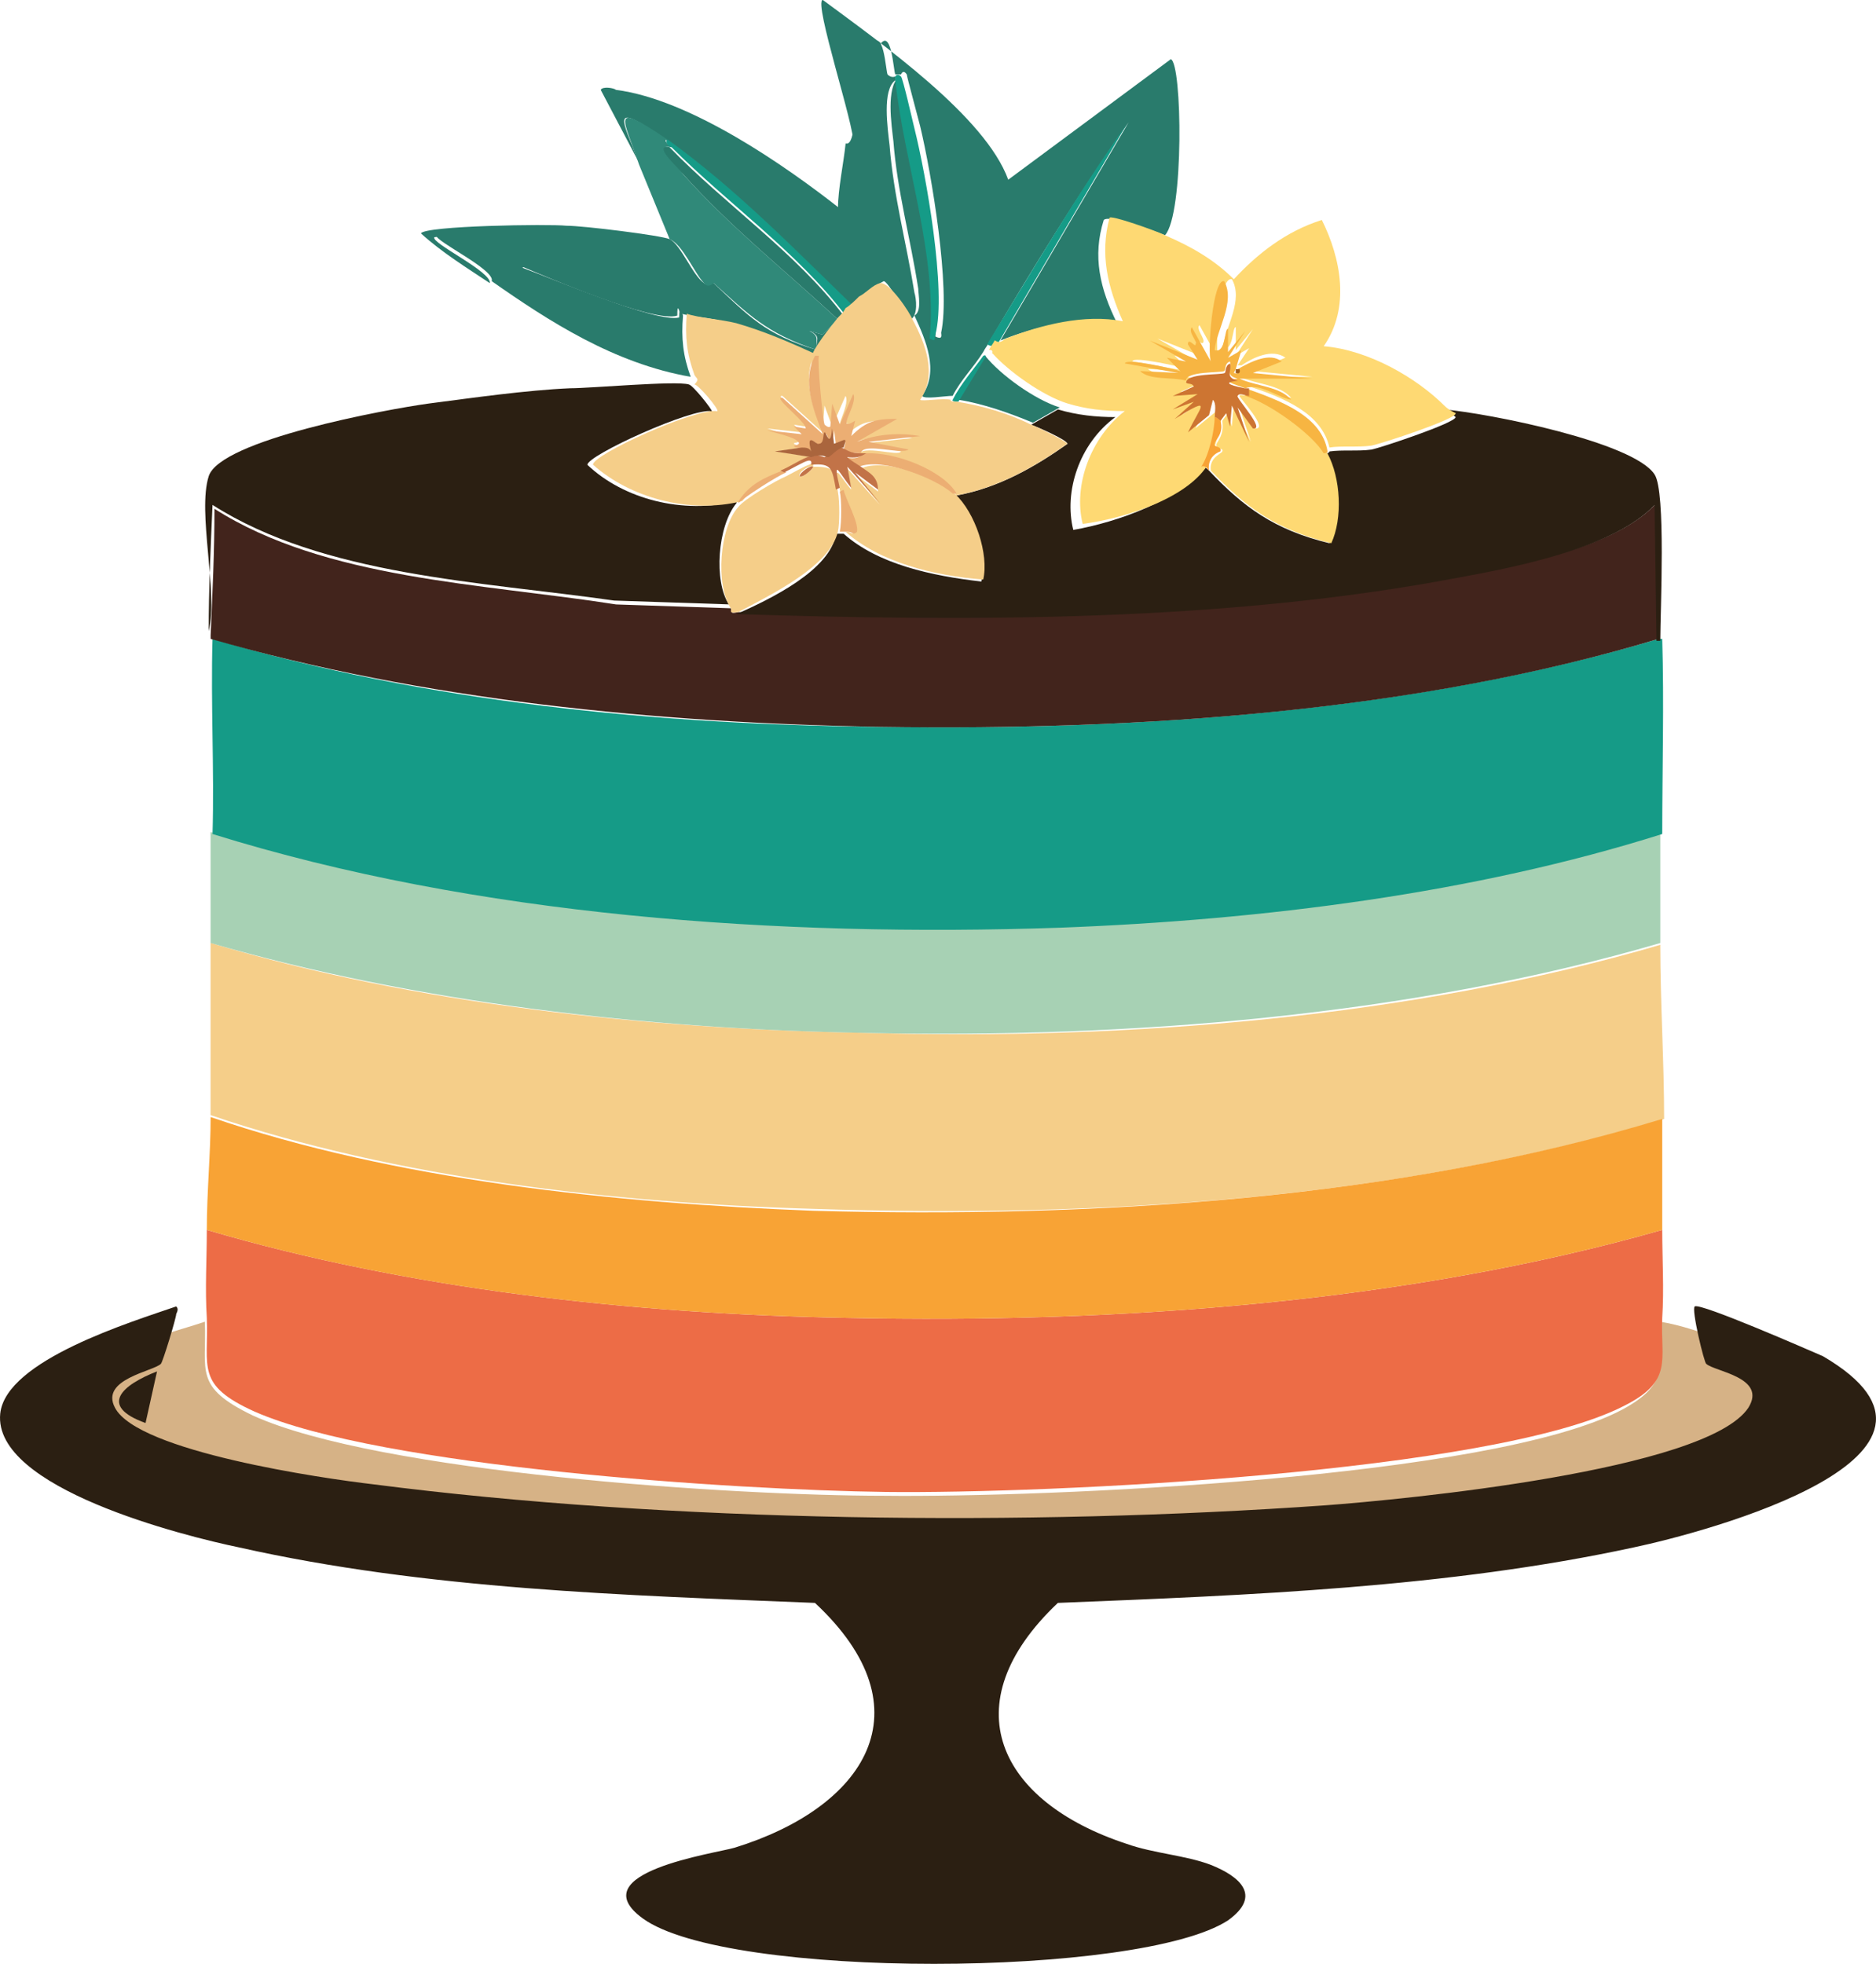<?xml version="1.0" encoding="UTF-8"?>
<svg data-bbox="0.002 -0.02 318.744 333.663" viewBox="0 0 318.75 333.65" xmlns="http://www.w3.org/2000/svg" data-type="ugc">
    <g>
        <path fill="#d6b286" d="M34.81 224.55c.32 8.45-1.95 11.05 8.12 15.92 21.45 9.75 81.89 13.65 107.24 13.65 27.3.32 103.34-2.92 125.43-14.62 8.45-4.55 6.17-7.8 6.5-14.95 6.17.97 19.5 5.85 21.77 11.05.65 1.62.32 2.6.65 3.9-3.57 5.52-11.05 8.45-17.55 10.72-53.94 18.2-199.52 17.87-253.79.65-7.47-2.27-15.92-5.52-19.82-11.37.65-10.07 11.7-11.7 21.45-14.95"/>
        <path fill="#f5ce89" d="M282.1 160.53c0 9.75.65 19.82.65 29.57-45.17 13.65-96.51 16.9-144.61 15.27-33.8-.97-70.84-5.2-102.36-15.92V160.2c34.77 10.4 74.09 14.62 111.14 15.27 44.84 1.3 92.94-2.6 135.18-14.95Z"/>
        <path fill="#ed6c46" d="M282.43 208.95c0 4.87.32 10.07 0 14.95-.32 7.15 1.95 10.72-6.5 14.95-22.1 11.37-98.14 14.95-125.43 14.62-25.35-.32-85.79-4.22-107.24-13.65-10.07-4.55-7.8-7.47-8.12-15.92-.32-4.87 0-10.07 0-14.95 34.12 10.07 72.47 14.3 108.86 14.95 45.82.97 95.21-2.6 138.43-14.95"/>
        <path fill="#f8a335" d="M282.43 190.1v18.85C239.21 221.3 189.82 224.87 144 223.9c-36.4-.65-74.74-4.87-108.86-14.95 0-6.5.65-13 .65-19.17 31.2 10.72 68.57 14.62 102.36 15.92 47.77 1.3 99.44-1.95 144.28-15.6"/>
        <path fill="#a7d1b4" d="M282.1 141.36v18.85c-42.24 12.35-90.34 16.25-135.18 15.27-37.37-.65-76.36-5.2-111.14-15.27v-18.85c44.84 13.65 96.19 17.22 143.96 15.92 34.12-.97 70.52-5.85 102.36-15.92"/>
        <path fill="#159b87" d="M281.78 108.54h.65c.32 11.05 0 22.1 0 33.15-31.85 10.07-67.92 14.62-102.36 15.92-47.77 1.62-99.11-1.95-143.96-15.92.32-11.05-.32-22.1 0-33.15 36.07 10.72 75.71 14.62 114.06 14.95 43.22.65 90.34-2.6 131.61-14.95"/>
        <path fill="#42241c" d="M281.78 108.54c-40.94 12.35-88.06 15.6-131.93 14.95-38.34-.65-77.99-4.55-114.06-14.95v-.65c.32-7.15.65-14.3.65-21.45 18.85 12.02 45.49 12.67 68.24 16.25l19.5.65c.32.65-.32.97 1.3.65 39.97 1.3 83.19 1.3 122.51-6.17 10.72-1.95 26.65-4.87 33.47-12.35z"/>
        <path fill="#2b1f12" d="M204.11 79.29c.65 0 .97.32 1.3.65 5.85 6.17 11.05 10.07 20.47 12.35 1.95-4.55 1.62-11.05-.65-15.27.65 0 .65-.32.65-.32 2.27-.32 4.87 0 7.15-.32 1.62-.32 14.3-4.55 14.3-5.52-.65-.65-1.3-.65-1.95-1.3 7.47.65 32.17 5.52 35.75 11.05 1.95 2.92.97 23.07.97 28.27h-.65l-.32-23.07c-6.82 7.15-22.75 10.4-33.47 12.35-39.32 7.47-82.21 7.47-122.51 6.17 5.85-2.6 15.92-7.47 16.9-13.65h1.3c5.85 5.2 14.95 7.15 23.4 8.12.97-4.22-1.3-11.37-4.87-14.62h.65c7.15-1.3 13.32-4.87 18.85-8.77 0-.65-5.2-2.92-6.17-3.25l4.55-2.6c3.25.97 6.5 1.3 9.75 1.3-6.17 4.55-8.77 12.67-7.15 19.17 7.47-1.3 18.52-5.2 21.77-10.72Z"/>
        <path fill="#2b1f12" d="M117.02 65.32c.65 0 4.22 4.55 3.9 4.55-3.25-.65-21.12 7.47-21.12 9.1 6.17 5.85 16.25 8.45 25.35 6.17v.32c-3.25 3.9-3.9 13.32-1.3 17.22l-19.5-.65c-22.75-3.25-49.39-4.22-68.24-16.25-.32 7.15-.65 14.3-.65 21.45 1.62-6.82-1.95-20.15 0-26.32s30.22-11.37 37.37-12.35c7.47-.97 16.57-2.27 24.05-2.6 3.57 0 17.87-1.3 20.15-.65Z"/>
        <path fill="#297b6c" d="M197.94 39.97c-1.62-.65-9.42-3.57-10.4-2.6-1.95 6.17-.65 11.7 2.27 17.55-6.5-1.3-13.97.65-19.82 2.92l21.77-37.05c-8.45 12.02-16.25 24.7-23.72 37.37-.32.65-.65.97-.97 1.62-1.62 2.6-3.9 4.87-5.2 7.47-1.3 0-4.87.65-5.2 0 2.92-4.22.65-9.42-1.3-13.65 1.3-.65.65-3.57.65-4.55-1.3-8.45-3.57-16.57-4.22-25.02-.32-2.92-1.3-9.1.97-11.05 1.3 14.62 6.82 29.25 6.17 44.19 1.3.65.97-.32.97-.65 1.62-7.47-1.62-26.97-3.57-35.1-.32-1.3-2.27-8.45-2.27-8.77-.65-.97-.97 0-.97 0h-.97c-.32-.32-.65-8.77-2.92-4.55-1.3 2.27-2.27 10.72-2.92 13.65-.32.65-.32 2.6-1.3 2.6.32-2.6-6.82-24.05-5.2-24.37 10.07 7.47 27.62 19.82 31.52 30.55l27.62-20.47c1.95.65 2.27 26.32-.98 29.9Z"/>
        <path fill="#297b6c" d="m180.06 69.22-4.55 2.6c-3.9-1.62-8.45-3.25-12.67-3.9l4.55-7.47c2.6 3.25 8.45 7.47 12.67 8.77"/>
        <path fill="#159b87" d="M169.67 58.17c-.65.32-.97.97-1.95.32 7.8-12.67 14.95-25.02 23.72-37.37z"/>
        <path fill="#159b87" d="m167.39 60.77-4.55 7.47c-1.3 0-.97-.32-.97-.32 1.3-2.6 3.57-5.2 5.2-7.47.65-.32.32.32.32.32"/>
        <path fill="#fed973" d="M197.94 39.97c4.55 1.95 8.45 4.22 11.7 7.47 3.9-4.22 8.77-8.12 14.95-10.07 3.25 6.5 4.87 14.95.32 21.45 7.8.65 15.92 5.52 20.47 10.07.65.65 1.3.97 1.95 1.3.32.97-12.67 5.2-14.3 5.52-2.27.32-5.2 0-7.15.32-1.3-5.85-7.8-8.45-13.65-10.4h-.65c2.6-.97 5.52 1.62 7.8 1.95-1.95-2.27-5.85-2.27-8.77-3.57h12.35l-10.07-.97 5.52-2.27c-2.27-1.62-5.52 0-7.47 1.3h-.65l1.95-2.92-2.27 1.3 2.92-4.55-2.92 3.57v-3.9c-.65 0-.32 4.22-2.27 3.57.65-3.9 3.57-8.12 1.62-11.7-2.27-.65-2.92 12.35-2.27 13.65l-3.25-5.85c-.65.65.97 2.27.65 2.92s-1.3-1.3-1.3 0l1.62 2.6-8.12-3.25 6.17 3.57-3.25-.65 2.27 2.27c-.97-.32-9.42-2.27-9.42-1.3l9.1 1.62-6.5-.32c1.62 1.3 5.85.97 7.8 1.62.65 0 .97 0 1.3.65l-3.57 1.62 4.22-.32-4.22 2.6 3.57-1.3-3.25 2.92c6.5-4.55 4.22-2.27 2.27 2.27l3.57-2.92.65-2.6c.32.97.32 2.27.32 2.92-.32 2.27-1.3 6.5-2.27 8.45-3.25 5.85-13.97 9.42-21.45 10.4-1.62-6.5 1.3-14.62 7.15-19.17-3.57 0-6.5-.32-9.75-1.3-4.22-1.3-10.07-5.52-12.67-8.45-.32 0 .32-.65-.65-.65.32-.65.65-.97.97-1.62.97.65 1.3 0 1.95-.32 5.85-2.27 13.32-4.22 19.82-2.92-2.6-5.85-3.9-11.37-2.27-17.55 0-.65 8.12 2.27 9.42 2.92Z"/>
        <path fill="#fed973" d="M212.23 67.27c3.9 1.3 11.37 6.5 13.32 9.75 2.27 4.22 2.6 11.05.65 15.27-9.42-2.27-14.62-6.17-20.47-12.35-.32-2.27 1.95-2.92 1.95-3.25.32-.65-1.3-.32-.97-1.3.32-.65 1.3-1.62.97-3.9l.97-1.3.65 2.27.32-3.57 2.92 6.17-1.95-5.85 2.6 3.57c2.6.32-2.6-5.2-2.6-5.52s.97 0 1.62 0Z"/>
        <path fill="#f7b542" d="M225.56 76.69s0 .32-.65.32c-1.95-3.25-9.1-8.45-13.32-9.75v-1.3c6.5 2.27 13 4.87 13.97 10.72Z"/>
        <path fill="#f8a335" d="M207.36 71.49c.65 2.27-.97 3.25-.97 3.9-.32.65 1.3.32.97 1.3 0 0-2.27.65-1.95 3.25-.32-.32-.65-.97-1.3-.65 1.3-1.95 2.27-6.17 2.27-8.45.32 0 .97.65.97.65Z"/>
        <path fill="#f7b542" d="m209.96 62.72-.32.65c1.3.32.65-.65.65-.65 2.27-1.3 5.52-2.92 7.47-1.3l-4.87 1.95 10.07.97h-12.35c2.92 1.3 6.82 1.3 8.77 3.57-2.27-.32-5.2-2.92-7.8-1.95-1.62-.65-4.55-1.3-1.3-1.62-2.27-.65-.97-1.62-1.3-2.92-.97.32-.65 1.3-.97 1.62-.65.32-6.5 0-6.5 1.62-2.27-.65-6.17 0-7.8-1.62l6.5.32-9.1-1.62c.32-.97 8.45.97 9.42 1.3l-2.27-2.27 3.25.65-6.17-3.57 8.12 3.25-1.62-2.6c0-1.3 1.3.65 1.3 0 .32-.65-1.3-1.95-.65-2.92l3.25 5.85c-.65-1.3.32-14.3 2.27-13.65 1.95 3.57-1.3 8.12-1.62 11.7 1.95.65 1.62-3.9 2.27-3.57v3.9l2.92-3.57-2.92 4.55 2.27-1.3-.98 3.25Z"/>
        <path fill="#cd7532" d="M211.58 65.97h.65v1.3c-.65 0-1.62-.65-1.95 0-.32.32 4.87 5.85 2.6 5.52l-2.6-3.57 1.95 5.85-2.92-6.17-.32 3.57-.65-2.27-.97 1.3s-.65-.65-.97-.65c0-.97.32-2.27-.32-2.92l-.65 2.6-3.57 2.92c1.95-4.22 4.55-6.5-2.27-2.27l3.25-2.92-3.57 1.3 4.22-2.6-4.22.32 3.57-1.62c-.32-.65-.97-.32-1.3-.65 0-1.62 5.85-1.3 6.5-1.62.32 0 0-1.3.97-1.62.32 1.3-.97 2.27 1.3 2.92-3.25.33-.32.98 1.3 1.3Z"/>
        <path fill="#9f5e1b" d="M209.96 62.72h.65s.32.97-.65.65z"/>
        <path fill="#297b6c" d="M152.12 13v.65c-2.27 1.62-1.3 8.12-.97 11.05.65 8.45 2.92 16.9 4.22 25.02.32.97.65 3.9-.65 4.55-.65-.97-3.9-6.5-4.55-6.5-1.3.65-2.6 1.62-3.57 2.27-2.27-4.22-4.22-9.75-4.22-14.62 0-3.25.97-7.8 1.3-11.05.97.32 1.3-1.95 1.3-2.6.65-2.92 1.62-11.37 2.92-13.65 2.27-4.22 2.6 4.22 2.92 4.55.65.65 1.3.32 1.3.32Z"/>
        <path fill="#159b87" d="M152.12 13.65V13s.32-.65.97 0c.32.32 1.95 7.47 2.27 8.77 1.95 7.8 5.52 27.62 3.57 35.1-.32.65.32 1.3-.97.65 1.3-14.3-4.22-29.25-5.85-43.87Z"/>
        <path fill="#297b6c" d="M113.77 25.02c9.42 9.75 21.45 17.87 29.57 28.6-1.3 1.62-4.22 5.2-4.55 6.82h-.65c-3.9-2.27-8.45-4.22-13.32-5.2L86.8 43.87c-1.95-1.62-6.17-1.95-9.1-2.6l.65-1.62-4.55.65c-.65.97 9.75 5.85 9.42 7.8-3.9-2.6-8.12-5.2-11.7-8.45.65-1.3 21.77-1.62 24.7-1.3 2.92 0 15.92 1.62 17.55 2.27 1.95.97 3.9 6.17 5.85 7.47.65.65 1.62-.32 1.62 0 5.85 5.52 8.77 8.77 17.55 11.37-.32-1.62.97-2.27-1.3-3.25l2.27.65 2.6-2.6c-8.77-8.12-18.52-15.92-26.32-24.7-1.3-1.3-5.85-5.2-2.27-4.55Z"/>
        <path fill="#297b6c" d="m87.13 43.54 2.92 1.3-1.3.65c4.55 1.62 22.75 9.42 26.65 8.45 0-2.6.65-.32.65-.32-.32 3.9 0 6.82 1.3 10.4-13-2.27-24.05-9.42-33.8-16.25.65-1.95-9.75-6.82-9.42-7.8l4.55-.65-.65 1.62c2.92.65 6.82.97 9.1 2.6"/>
        <path fill="#297b6c" d="M125.15 54.92c-2.6-.65-6.82-.97-9.42-1.62-.32 0-.65-2.27-.65.32-3.9 1.3-22.1-6.5-26.65-8.45l1.3-.65-2.92-1.3z"/>
        <path fill="#297b6c" d="M142.69 35.42c.32 4.55 1.95 10.4 4.22 14.62-.65.32-1.95 1.62-2.27 1.95-9.75-9.75-19.82-19.82-31.52-28.27-9.75-6.82-7.47-3.57-4.55 3.9l-6.5-12.35c.32-.65 2.27-.32 2.6 0 12.67 1.62 28.92 13 38.02 20.15"/>
        <path fill="#308979" d="M113.45 23.72c-.97 0 .32.97.65 1.3-3.57-.65.97 3.25 1.95 4.55 7.8 8.77 17.55 16.57 26.32 24.7l-2.6 2.6-2.27-.65c1.95.97.97 1.62 1.3 3.25-8.77-2.92-11.7-6.17-17.55-11.37 0 0-.97.97-1.62 0-1.62-1.62-3.57-6.5-5.85-7.47l-5.2-12.67c-2.6-7.8-5.2-11.05 4.87-4.22Z"/>
        <path fill="#159b87" d="M144.97 51.99c-.65.32-.97.97-1.3 1.62-8.12-10.72-19.82-18.85-29.57-28.6-.32 0-1.3-.97-.65-1.3 11.7 8.45 21.45 18.52 31.52 28.27Z"/>
        <path fill="#f5ce89" d="M125.15 54.92c4.55 1.3 9.1 3.25 13.32 5.2-2.27 4.22-.32 9.1 1.3 13.32l-6.82-6.17c-1.62-.32 4.22 4.22 3.9 5.2l-1.95-.32 1.3 1.3-5.85-.65c.97.32 4.22 1.3 4.87 1.62 1.95 1.3-2.6.32 1.3 1.62l-4.55.65 6.17.97c-1.62.65-3.25 1.62-4.55 2.27-3.25 1.62-5.52 2.6-7.47 5.2-9.1 2.27-19.17-.65-25.35-6.17-.32-1.62 17.55-9.75 21.12-9.1.32-.32-3.25-4.55-3.9-4.55.97-.97.32-.97 0-1.62-1.3-3.57-1.62-6.5-1.3-10.4 1.62.65 5.85.97 8.45 1.62Z"/>
        <path fill="#f5ce89" d="M138.14 79.29c-.65-.32-2.6.97-2.27 1.62.65.32 2.6-1.62 2.27-1.62 3.9 0 3.57.65 4.22 4.22.32 1.62.32 5.52 0 6.82-1.3 5.85-11.37 10.72-16.9 13.65-1.95.32-.97-.32-1.3-.65-2.6-3.9-1.95-13.65 1.3-17.22.97-1.3 6.5-4.55 8.12-5.2.65-.32 3.57-1.95 3.9-1.95.97-.65.65.32.65.32Z"/>
        <path fill="#f5ce89" d="M155.04 54.27c2.27 4.22 4.22 9.42 1.3 13.65.32.32 3.9-.32 5.2 0 0 0-.32.32.97.32 4.22.65 8.77 1.95 12.67 3.9.97.32 6.17 2.92 6.17 3.25-5.52 3.9-11.7 7.47-18.85 8.77-2.6-3.9-10.4-7.15-15.6-6.82h-.97c.32-1.95 6.82.32 7.15-.65l-6.82-1.3 8.77-.97c-3.57-.65-7.15-.32-10.72.97l6.82-3.9c-3.57 0-4.87 0-7.8 2.92l.65-2.6c-3.25 2.6.65-2.92-.32-4.55l-2.27 5.2-1.3-3.57-.32 3.9c-.32.32-.97-.32-.97-.32-.32-.65-.97-11.05-.97-11.7.32-1.62 3.25-5.2 4.55-6.82.65-.65.97-.97 1.3-1.62.65-.32 1.95-1.62 2.27-1.95 1.3-.65 2.27-1.95 3.57-2.27 1.62-.32 5.2 5.2 5.52 6.17Z"/>
        <path fill="#f5ce89" d="M162.19 83.84c3.57 3.25 5.85 10.4 4.87 14.62-8.45-.65-17.55-2.92-23.4-8.12.97 0 1.3.65 1.3 0 .32-1.62-1.95-5.52-2.27-7.15-1.3-5.2 0-2.27 1.95 0l-.65-3.57 5.52 6.17-4.22-5.2 3.9 2.92c0-2.27-1.95-2.92-2.92-3.9 3.9-1.95 13.32 1.62 15.92 4.22Z"/>
        <path fill="#ecae73" d="M162.52 83.84h-.65c-2.92-2.6-12.02-6.17-15.92-4.55-.32 0-2.6-1.62-2.27-1.62 2.27.65 2.92-.65 3.25-.65 5.2-.32 13.32 2.92 15.6 6.82Z"/>
        <path fill="#ecae73" d="M143.99 90.34h-1.3c.32-1.62.32-5.52 0-6.82l.65-.32c.32 1.62 2.6 5.52 2.27 7.15-.65.65-.65 0-1.62 0Z"/>
        <path fill="#ecae73" d="M133.6 80.26c-1.62.65-7.15 4.22-8.12 5.2v-.32c1.95-2.92 4.22-3.9 7.47-5.2z"/>
        <path fill="#ecae73" d="M146.27 77.01c-2.27 0-2.6-.65-2.92-.65.65-1.95 0-1.62-1.3-.65l-.32-2.6c-.32 3.57-1.3.65-1.3.65-.32 0 0 1.62-.97 1.95-.65 0-2.27-2.27-1.3 1.3-.65-.65-.97-.65-1.62-.65-3.9-.97.65-.32-1.3-1.62-.97-.65-3.9-1.3-4.87-1.62l5.85.65-1.3-1.3 1.95.32c.32-.97-5.85-5.52-3.9-5.2l6.82 6.17c-1.62-4.22-3.57-9.1-1.3-13.32h.65c-.32.65.65 11.05.97 11.7 0 0 .65.65.97.32l.32-3.9 1.3 3.57 2.27-5.2c.97 1.62-3.25 6.82.32 4.55l-.65 2.6c2.6-2.6 4.22-2.92 7.8-2.92l-6.82 3.9c3.25-1.3 7.15-1.62 10.72-.97l-8.77.97 6.82 1.3c-1.3.97-7.8-1.3-8.12.65"/>
        <path fill="#c27348" d="M146.27 77.01h.97c-.32 0-.97.97-3.25.65-.32 0 2.27 1.62 2.27 1.62 1.3.97 2.92 1.62 2.92 3.9l-3.9-2.92 4.22 5.2-5.52-6.17.65 3.57c-1.95-2.27-3.25-5.52-1.95 0l-.65.32c-.65-3.57-.65-4.55-4.22-4.22 0 0 .32-.97-.65-.65-.32 0-3.25 1.62-3.9 1.95l-.65-.32c1.62-.65 2.92-1.62 4.55-2.27 2.27-.65 2.6 0 2.92 0s1.62-1.62 2.6-1.62 1.3.97 3.57.97Z"/>
        <path fill="#aa653d" d="M143.34 76.04c-.97 0-2.27 1.62-2.6 1.62-.65 0-.97-.65-2.92 0l-6.17-.97 4.55-.65c.65 0 1.3 0 1.62.65-.97-3.57.97-.97 1.3-1.3.97 0 .65-1.62.97-1.95.32 0 .97 2.92 1.3-.65l.32 2.6c1.95-.65 2.27-1.3 1.62.65Z"/>
        <path fill="#c27348" d="M138.14 79.29c.32 0-1.62 1.95-2.27 1.62 0-.65 1.95-1.95 2.27-1.62"/>
        <g>
            <path fill="#2b1f12" d="M287.95 221.95c.97-.65 19.5 7.47 21.77 8.45 28.92 16.9-19.82 29.9-32.17 32.5-31.52 6.82-65.32 8.12-97.81 9.42-18.2 17.22-10.07 33.8 11.7 40.94 4.55 1.62 10.07 1.95 14.3 3.57 4.87 1.95 8.77 5.2 2.92 9.42-14.95 9.75-85.14 10.07-99.44-.32-10.72-7.8 12.35-11.05 15.6-12.02 22.1-6.82 33.15-23.4 13.65-41.59-32.17-1.3-65.97-2.27-97.81-9.42-9.42-1.95-41.92-10.07-40.62-22.75.97-9.1 22.42-15.6 29.9-18.2.32.32.32.65 0 1.3 0 .65-2.27 8.12-2.6 8.45-1.3 1.3-10.4 2.6-7.8 7.47 3.9 7.47 35.42 12.02 43.87 13 50.37 6.5 111.14 7.15 161.83 3.57 13-.97 64.67-5.85 71.82-16.57 3.25-5.2-5.85-6.17-7.15-7.47-.32 0-2.6-9.42-1.95-9.75Z"/>
            <path fill="#2b1f12" d="m26.68 232.99-1.95 8.77c-8.12-2.92-3.9-6.5 1.95-8.77"/>
        </g>
    </g>
</svg>

